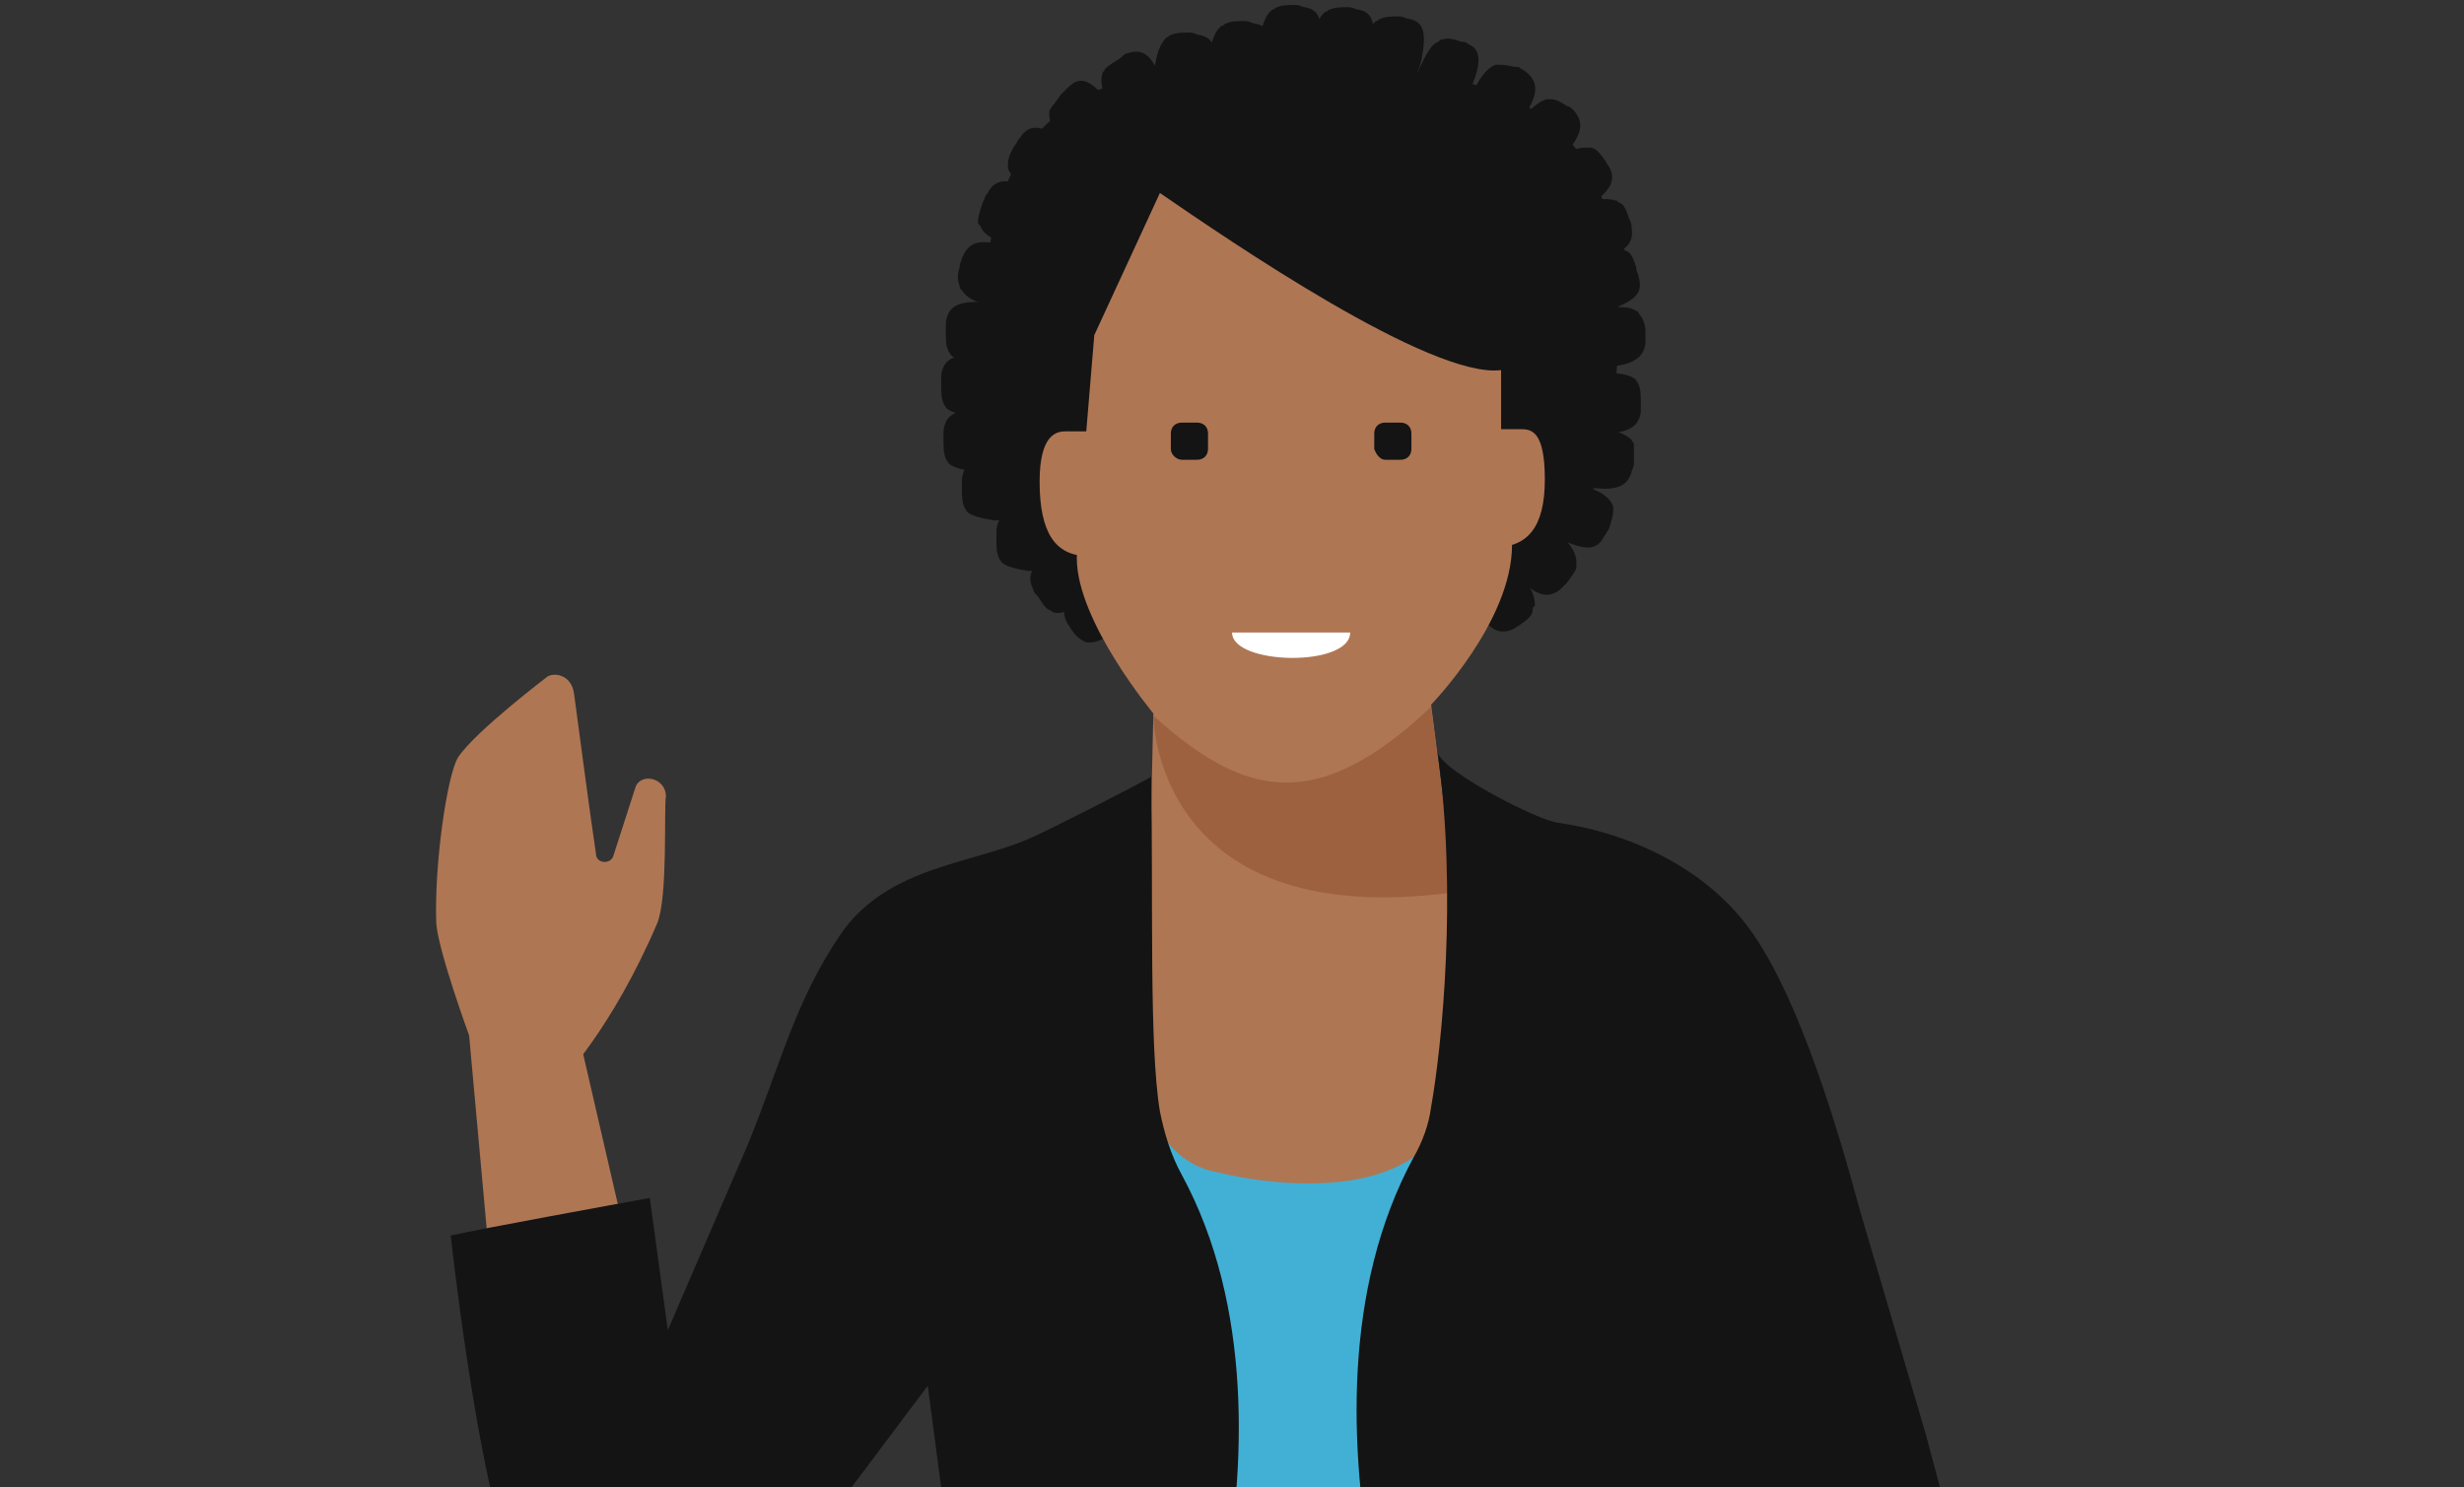 <svg width="328" height="198" viewBox="0 0 328 198" fill="none" xmlns="http://www.w3.org/2000/svg">
<rect x="0" y="0" width="328" height="198" fill="#333333" stroke="none"/>
<g clip-path="url(#clip0_6848_13697)">
<g clip-path="url(#clip1_6848_13697)">
<path d="M215.359 46.311C215.972 33.75 214.134 24.866 208.926 18.738C203.105 11.999 192.383 8.935 174.307 8.322C145.51 7.403 134.787 14.756 131.723 32.831C131.111 36.201 130.804 39.571 130.804 43.554C130.498 53.357 131.417 60.71 134.481 66.531C135.4 68.369 136.625 69.9 137.851 71.126C143.978 77.253 154.394 80.623 171.856 80.929C205.862 82.461 214.44 72.045 215.359 46.311Z" fill="#141414"/>
<path d="M141.527 72.039C141.527 70.814 141.527 69.588 140.914 68.975C140.301 68.363 139.076 67.75 137.237 67.75C134.174 67.75 132.948 68.363 132.642 70.507C132.642 70.814 132.642 71.12 132.642 71.733C132.642 72.652 132.642 73.571 132.948 74.184C132.948 74.49 133.255 74.49 133.255 74.796C133.868 75.409 135.093 75.715 136.931 76.022C140.301 76.022 141.22 74.796 141.527 72.039Z" fill="#141414"/>
<path d="M136.931 65.305C136.931 64.079 136.931 62.854 136.318 62.241C135.706 61.628 134.48 61.016 132.642 61.016C129.578 61.016 128.353 61.628 128.047 63.773C128.047 64.079 128.047 64.386 128.047 64.998C128.047 65.917 128.047 66.837 128.353 67.449C128.353 67.755 128.659 67.755 128.659 68.062C129.272 68.675 130.498 68.981 132.336 69.287C136.012 69.287 136.931 68.368 136.931 65.305Z" fill="#141414"/>
<path d="M150.105 77.865C149.186 76.64 148.573 76.027 147.654 76.027C146.735 76.027 145.509 76.64 143.978 77.865C141.527 80.01 141.22 81.542 142.139 83.074C142.446 83.38 142.446 83.686 142.752 83.993C143.365 84.912 143.978 85.218 144.59 85.525C144.897 85.525 144.897 85.525 145.203 85.525C146.122 85.525 147.348 84.912 148.573 83.686C151.943 81.236 151.943 80.01 150.105 77.865Z" fill="#141414"/>
<path d="M145.816 74.493C145.203 73.268 144.59 72.655 143.671 72.349C142.752 72.042 141.527 72.349 139.995 73.574C137.238 75.412 136.625 76.638 137.544 78.476C137.544 78.782 137.85 79.089 138.157 79.395C138.769 80.314 139.076 80.927 139.688 81.233C139.995 81.233 139.995 81.54 140.301 81.54C141.22 81.846 142.446 81.233 143.977 80.314C147.041 78.476 147.041 76.944 145.816 74.493Z" fill="#141414"/>
<path d="M134.48 58.867C134.48 57.642 134.48 56.416 133.868 55.804C133.255 55.191 132.029 54.578 130.191 54.578C127.128 54.578 125.902 55.191 125.596 57.335C125.596 57.642 125.596 57.948 125.596 58.561C125.596 59.48 125.596 60.399 125.902 61.012C125.902 61.318 126.209 61.318 126.209 61.624C126.821 62.237 128.047 62.544 129.885 62.85C133.255 62.85 134.48 61.624 134.48 58.867Z" fill="#141414"/>
<path d="M134.174 51.516C134.174 50.29 134.174 49.065 133.561 48.452C132.949 47.839 131.723 47.227 129.885 47.227C126.821 47.227 125.596 47.839 125.29 49.984C125.29 50.29 125.29 50.596 125.29 51.209C125.29 52.128 125.29 53.047 125.596 53.66C125.596 53.967 125.902 53.967 125.902 54.273C126.515 54.886 127.74 55.192 129.579 55.498C132.949 55.498 133.868 54.273 134.174 51.516Z" fill="#141414"/>
<path d="M134.787 44.469C134.787 43.243 134.787 42.018 134.174 41.405C133.561 40.792 132.336 40.18 130.498 40.18C127.434 40.18 126.209 40.792 125.902 42.937C125.902 43.243 125.902 43.55 125.902 44.162C125.902 45.081 125.902 46.001 126.209 46.613C126.209 46.92 126.515 46.92 126.515 47.226C127.128 47.839 128.353 48.145 130.191 48.451C133.561 48.451 134.787 47.226 134.787 44.469Z" fill="#141414"/>
<path d="M136.625 37.423C136.931 36.197 136.931 34.972 136.625 34.359C136.012 33.44 135.093 32.827 133.255 32.521C130.191 31.908 128.966 32.215 128.047 34.359C128.047 34.666 127.741 34.972 127.741 35.584C127.434 36.504 127.434 37.423 127.741 38.035C127.741 38.342 127.741 38.342 128.047 38.648C128.66 39.567 129.579 40.18 131.417 40.486C134.787 41.099 136.012 40.18 136.625 37.423Z" fill="#141414"/>
<path d="M139.382 30.379C139.995 29.153 139.995 28.234 139.688 27.315C139.382 26.396 138.463 25.477 136.625 24.864C133.867 23.639 132.336 23.945 131.417 25.783C131.11 26.09 131.11 26.396 130.804 27.009C130.498 27.928 130.191 28.847 130.191 29.46C130.191 29.766 130.191 29.766 130.498 30.072C130.804 30.991 131.723 31.604 133.561 32.523C137.237 33.749 138.463 32.83 139.382 30.379Z" fill="#141414"/>
<path d="M143.058 23.942C143.671 22.716 143.978 21.797 143.671 20.878C143.365 19.959 142.446 19.04 140.914 18.121C138.157 16.589 136.931 16.589 135.706 18.427C135.4 18.734 135.4 19.04 135.093 19.346C134.48 20.265 134.174 21.185 134.174 21.797C134.174 22.104 134.174 22.104 134.174 22.41C134.48 23.329 135.4 24.248 136.931 25.167C140.301 27.005 141.833 26.393 143.058 23.942Z" fill="#141414"/>
<path d="M147.347 19.345C148.267 18.426 148.879 17.507 148.879 16.588C148.879 15.669 148.267 14.444 147.041 12.912C144.897 10.461 143.671 10.155 142.139 11.686C141.833 11.993 141.527 12.299 141.22 12.605C140.608 13.524 139.995 14.137 139.688 14.75C139.688 15.056 139.688 15.056 139.688 15.363C139.688 16.282 140.301 17.507 141.527 18.733C143.978 21.796 145.203 21.49 147.347 19.345Z" fill="#141414"/>
<path d="M152.556 16.279C153.781 15.667 154.394 15.054 155.006 14.135C155.313 13.216 155.313 11.99 154.394 10.152C153.168 7.089 151.943 6.476 150.105 7.089C149.798 7.089 149.492 7.395 149.186 7.701C148.266 8.314 147.654 8.62 147.041 9.233C147.041 9.539 146.735 9.539 146.735 9.846C146.428 10.765 146.735 11.99 147.347 13.828C148.573 17.198 149.798 17.505 152.556 16.279Z" fill="#141414"/>
<path d="M156.538 13.837C157.764 14.143 158.683 13.837 159.602 13.224C160.521 12.611 161.134 11.386 161.44 9.548C162.053 6.178 161.44 4.953 159.602 4.646C159.295 4.646 158.989 4.34 158.376 4.34C157.457 4.34 156.538 4.34 155.925 4.646C155.619 4.646 155.619 4.953 155.313 4.953C154.7 5.565 154.087 6.484 153.781 8.629C152.862 12.305 153.781 13.531 156.538 13.837Z" fill="#141414"/>
<path d="M163.891 12.302C165.116 12.608 166.035 12.302 166.954 11.689C167.873 11.076 168.486 9.851 168.792 8.013C169.405 4.643 168.792 3.417 166.954 3.111C166.648 3.111 166.341 2.805 165.729 2.805C164.81 2.805 163.891 2.805 163.278 3.111C162.971 3.111 162.971 3.417 162.665 3.417C161.746 4.03 161.44 5.256 160.827 7.094C160.214 11.076 161.133 11.995 163.891 12.302Z" fill="#141414"/>
<path d="M170.631 10.157C171.856 10.464 172.775 10.157 173.694 9.545C174.613 8.932 175.226 7.706 175.533 5.868C176.145 2.498 175.533 1.273 173.694 0.967C173.388 0.967 173.082 0.66 172.469 0.66C171.55 0.66 170.631 0.66 170.018 0.967C169.712 0.967 169.712 1.273 169.405 1.273C168.486 1.886 168.18 3.111 167.567 4.949C166.954 8.932 167.874 9.851 170.631 10.157Z" fill="#141414"/>
<path d="M177.677 10.458C178.903 10.764 179.822 10.458 180.741 9.845C181.66 9.233 182.273 8.007 182.579 6.169C183.192 2.799 182.579 1.574 180.741 1.267C180.434 1.267 180.128 0.961 179.515 0.961C178.596 0.961 177.677 0.961 177.064 1.267C176.758 1.267 176.758 1.574 176.452 1.574C175.533 2.186 175.226 3.412 174.614 5.25C174.001 9.233 174.92 10.152 177.677 10.458Z" fill="#141414"/>
<path d="M184.417 11.688C185.642 11.995 186.561 11.688 187.48 11.076C188.4 10.463 189.012 9.238 189.319 7.4C189.931 4.03 189.319 2.804 187.48 2.498C187.174 2.498 186.868 2.191 186.255 2.191C185.336 2.191 184.417 2.191 183.804 2.498C183.498 2.498 183.498 2.804 183.191 2.804C182.272 3.417 181.966 4.642 181.353 6.48C180.741 10.463 181.66 11.382 184.417 11.688Z" fill="#141414"/>
<path d="M190.544 14.14C191.77 14.447 192.689 14.753 193.608 14.447C194.527 14.14 195.446 12.915 196.059 11.077C197.284 8.013 196.978 6.481 195.446 5.869C195.14 5.562 194.833 5.562 194.527 5.562C193.608 5.256 192.689 4.949 192.076 5.256C191.77 5.256 191.77 5.256 191.463 5.562C190.544 5.869 189.931 7.094 189.012 8.932C187.481 11.996 188.093 13.221 190.544 14.14Z" fill="#141414"/>
<path d="M196.977 17.509C198.203 18.122 199.122 18.428 200.041 18.122C200.96 17.816 201.879 16.897 203.105 15.059C204.943 12.301 204.636 10.77 203.105 9.544C202.798 9.238 202.492 9.238 202.186 8.931C201.266 8.931 200.654 8.625 199.735 8.625C199.428 8.625 199.428 8.625 199.122 8.625C198.203 8.931 197.284 9.85 196.365 11.689C194.22 15.059 194.833 16.284 196.977 17.509Z" fill="#141414"/>
<path d="M202.492 21.797C203.411 22.716 204.33 23.022 205.249 22.716C206.168 22.41 207.087 21.797 208.619 20.265C210.764 17.508 210.764 16.282 209.538 14.751C209.232 14.444 208.926 14.138 208.619 14.138C207.7 13.525 207.088 13.219 206.475 13.219C206.168 13.219 206.168 13.219 205.862 13.219C204.943 13.525 204.024 14.138 202.798 15.67C200.041 19.04 200.348 20.265 202.492 21.797Z" fill="#141414"/>
<path d="M205.862 26.699C206.475 27.618 207.394 28.537 208.313 28.537C209.232 28.537 210.458 28.23 211.989 27.005C214.747 25.167 215.053 23.635 214.134 22.103C213.827 21.797 213.827 21.491 213.521 21.184C212.908 20.265 212.296 19.652 211.683 19.652C211.377 19.652 211.377 19.652 211.07 19.652C210.151 19.652 208.926 19.959 207.394 21.184C204.33 23.022 204.33 24.554 205.862 26.699Z" fill="#141414"/>
<path d="M208.007 32.22C208.313 33.445 208.926 34.364 209.539 34.67C210.458 34.977 211.683 34.977 213.521 34.364C216.585 33.445 217.504 32.22 217.198 30.381C217.198 30.075 217.198 29.769 216.891 29.156C216.585 28.237 216.279 27.318 215.666 27.012C215.359 27.012 215.359 26.705 215.053 26.705C214.134 26.399 212.909 26.399 211.07 27.012C207.7 28.237 207.394 29.462 208.007 32.22Z" fill="#141414"/>
<path d="M208.926 38.952C209.232 40.177 209.845 41.096 210.764 41.403C211.683 41.709 212.908 41.709 214.746 41.096C217.81 39.871 218.729 38.952 218.116 36.807C218.116 36.501 217.81 36.194 217.81 35.582C217.504 34.663 217.197 33.744 216.585 33.437C216.278 33.437 216.278 33.131 215.972 33.131C215.053 32.825 213.827 32.825 211.989 33.437C208.619 34.969 208.007 36.194 208.926 38.952Z" fill="#141414"/>
<path d="M209.538 45.695C209.845 46.92 210.151 47.84 210.764 48.452C211.683 49.065 212.602 49.065 214.746 48.759C217.81 48.452 219.035 47.227 219.035 45.389C219.035 45.082 219.035 44.776 219.035 44.163C219.035 43.244 218.729 42.325 218.116 41.712C218.116 41.406 217.81 41.406 217.81 41.406C216.891 40.793 215.972 40.793 213.827 41.1C209.845 41.712 209.232 42.938 209.538 45.695Z" fill="#141414"/>
<path d="M209.538 53.355C209.538 54.581 209.538 55.806 210.151 56.419C210.764 57.031 211.989 57.338 213.827 57.644C216.891 57.644 218.116 56.725 218.423 54.887C218.423 54.581 218.423 54.274 218.423 53.661C218.423 52.742 218.423 51.823 218.116 51.211C218.116 50.904 217.81 50.904 217.81 50.598C217.197 49.985 215.972 49.679 214.134 49.679C210.457 49.372 209.538 50.598 209.538 53.355Z" fill="#141414"/>
<path d="M208.313 60.399C208.007 61.624 208.313 62.85 208.619 63.462C209.232 64.382 210.457 64.688 212.296 64.994C215.359 65.301 216.585 64.688 217.197 62.85C217.197 62.543 217.504 62.237 217.504 61.624C217.504 60.705 217.504 59.786 217.504 59.173C217.504 58.867 217.197 58.867 217.197 58.561C216.585 57.948 215.359 57.335 213.521 57.029C209.538 56.723 208.619 57.642 208.313 60.399Z" fill="#141414"/>
<path d="M205.862 66.224C205.25 67.45 204.943 68.369 205.25 69.288C205.556 70.207 206.475 71.126 208.313 72.045C211.07 73.271 212.602 73.271 213.521 71.433C213.828 71.126 213.828 70.82 214.134 70.513C214.44 69.594 214.747 68.675 214.747 68.062C214.747 67.756 214.747 67.756 214.747 67.45C214.44 66.531 213.521 65.612 211.683 64.999C208.313 62.854 206.781 63.773 205.862 66.224Z" fill="#141414"/>
<path d="M201.879 71.123C200.96 72.042 200.654 72.961 200.654 73.88C200.654 74.799 201.267 76.024 202.492 77.25C204.636 79.394 206.168 79.701 207.7 78.475C208.006 78.169 208.313 77.862 208.619 77.556C209.232 76.637 209.845 76.024 209.845 75.412C209.845 75.105 209.845 75.105 209.845 74.799C209.845 73.88 209.232 72.654 208.006 71.429C205.249 68.672 204.024 68.978 201.879 71.123Z" fill="#141414"/>
<path d="M196.978 75.412C195.752 76.332 195.14 76.944 195.14 77.863C194.833 78.782 195.446 80.008 196.671 81.54C198.51 83.99 199.735 84.603 201.573 83.684C201.88 83.378 202.186 83.378 202.492 83.071C203.411 82.459 204.024 81.846 204.024 81.233C204.024 80.927 204.024 80.927 204.33 80.621C204.33 79.701 204.024 78.476 202.799 76.944C200.654 73.881 199.429 73.881 196.978 75.412Z" fill="#141414"/>
<path d="M191.463 77.862C190.238 78.168 189.319 78.781 189.012 79.7C188.4 80.619 188.706 81.845 189.012 83.683C189.932 86.746 191.157 87.665 192.995 87.053C193.301 87.053 193.608 86.746 194.221 86.746C195.14 86.44 196.059 86.134 196.365 85.521C196.365 85.215 196.671 85.215 196.671 84.908C196.978 83.989 196.978 82.764 196.365 80.925C195.446 77.555 194.221 76.943 191.463 77.862Z" fill="#141414"/>
<path d="M201.276 72.568C201.276 82.758 190.504 93.821 190.504 93.821L192.542 109.834L199.821 123.517C204.77 132.834 202.732 143.897 195.454 151.175C182.935 163.112 163.137 162.529 151.201 150.011C144.796 143.314 143.049 133.416 146.543 124.682L153.239 107.796L153.53 94.986C153.53 94.986 143.34 82.758 143.34 74.315C143.34 71.986 145.669 44.619 145.669 44.619L154.403 25.695C163.72 32.1 190.504 50.442 199.821 49.277V57.138H202.441C203.896 57.138 205.643 57.429 205.643 63.834C205.643 70.239 203.314 72.859 198.947 72.859" fill="#AF7653"/>
<path d="M184.39 61.215H186.428C187.302 61.215 187.884 60.633 187.884 59.759V57.721C187.884 56.848 187.302 56.266 186.428 56.266H184.39C183.517 56.266 182.935 56.848 182.935 57.721V59.759C183.226 60.633 183.808 61.215 184.39 61.215Z" fill="#141414"/>
<path d="M157.315 61.215H159.353C160.226 61.215 160.808 60.633 160.808 59.759V57.721C160.808 56.848 160.226 56.266 159.353 56.266H157.315C156.441 56.266 155.859 56.848 155.859 57.721V59.759C155.859 60.633 156.732 61.215 157.315 61.215Z" fill="#141414"/>
<path d="M190.504 94.113L192.542 110.126C192.542 110.126 194.289 112.746 195.162 118.569C153.53 124.974 153.53 95.278 153.53 95.278C165.758 106.341 175.365 108.379 190.504 94.113Z" fill="#9D613F"/>
<path d="M144.796 74.025C140.429 74.025 138.391 70.822 138.391 64.126C138.391 57.721 140.72 57.43 141.884 57.43H145.378" fill="#AF7653"/>
<path d="M179.732 84.211H164.011C164.011 88.578 179.732 88.869 179.732 84.211Z" fill="white"/>
<path d="M194.58 141.858C193.124 164.276 162.264 156.124 162.264 156.124C142.467 152.921 153.239 103.719 153.239 103.719L137.808 115.365L119.176 124.972C112.188 145.934 121.968 165.44 127.5 186.402C132.449 204.161 131.112 223.959 135.479 242.009L120.631 283.059C117.72 291.211 116.555 300.236 117.72 368.071L118.885 455.703L215.251 480.741L229.516 311.591C230.681 301.983 229.516 292.376 225.732 283.35L210.884 239.68C214.668 221.63 214.086 203.579 220.491 186.402C224.276 175.921 228.643 166.896 228.934 155.542C229.225 143.605 226.896 131.668 222.82 120.605L207.39 113.618L193.124 102.555L194.58 141.858Z" fill="#42B0D5"/>
<path d="M252.516 226.291L237.086 301.404L237.668 315.961C237.668 316.544 237.668 317.417 237.377 317.999L225.149 345.657C224.276 347.695 222.238 348.569 220.2 348.278L216.415 347.695L216.124 317.126L225.44 301.404L231.554 225.709L226.023 202.418L249.314 197.469L252.807 219.595C253.098 221.924 253.098 224.253 252.516 226.291Z" fill="#AF7653"/>
<path d="M95.049 215.82L76.708 136.34L62.442 137.796L68.265 201.846L95.049 215.82Z" fill="#AF7653"/>
<path d="M64.48 142.742L74.67 143.906C74.67 143.906 81.366 137.21 87.48 122.944C88.936 119.451 88.353 107.514 88.644 106.058C88.644 103.438 85.151 102.856 84.569 104.894L81.657 113.919C81.366 115.084 79.328 115.084 79.328 113.628C78.455 107.805 77.29 98.78 76.417 92.375C76.126 90.046 74.088 89.464 72.923 90.046C72.923 90.046 63.316 97.324 60.986 100.818C59.531 103.147 57.784 115.084 58.075 122.944C58.366 126.729 62.5 138 62.5 138L64.48 142.742Z" fill="#AF7653"/>
<path d="M67.5 206.5C69.333 212 77 219.5 87.733 219.5C98.466 219.5 107 206.5 107 206.5L123.5 184.5L131.112 242.298L153.821 242.589C153.821 242.589 176.238 191.349 157.315 156.413C155.859 153.792 154.985 150.881 154.403 147.97C152.947 139.236 153.53 120.021 153.239 103.426C151.783 104.299 140.429 110.122 137.808 111.286C129.948 115.071 118.302 115.071 111.897 124.388C105.783 133.413 104 141.5 99.5 152.5L88.897 177.096L86.5 159.5C81 160.5 64.5 163.5 60 164.5C60 164.5 63.133 193.399 67.5 206.5Z" fill="#141414"/>
<path d="M246.402 295.579L219.909 291.503L228.934 214.061L221.947 203.58L214.377 239.972L191.669 240.263C191.669 240.263 169.251 189.023 188.175 154.087C189.34 152.049 190.213 149.72 190.504 147.391C191.96 139.239 193.998 118.859 191.377 100.227C192.251 102.847 204.77 109.252 207.39 109.543C215.833 110.707 227.187 115.075 233.592 124.682C239.706 133.707 244.655 150.302 247.567 161.074L256.301 190.77L260.668 207.074C261.541 210.276 261.541 213.479 260.668 216.39L246.402 295.579Z" fill="#141414"/>
</g>
</g>
<defs>
<clipPath id="clip0_6848_13697">
<rect width="328" height="198" fill="white"/>
</clipPath>
<clipPath id="clip1_6848_13697">
<rect width="328" height="198" fill="white"/>
</clipPath>
</defs>
</svg>
